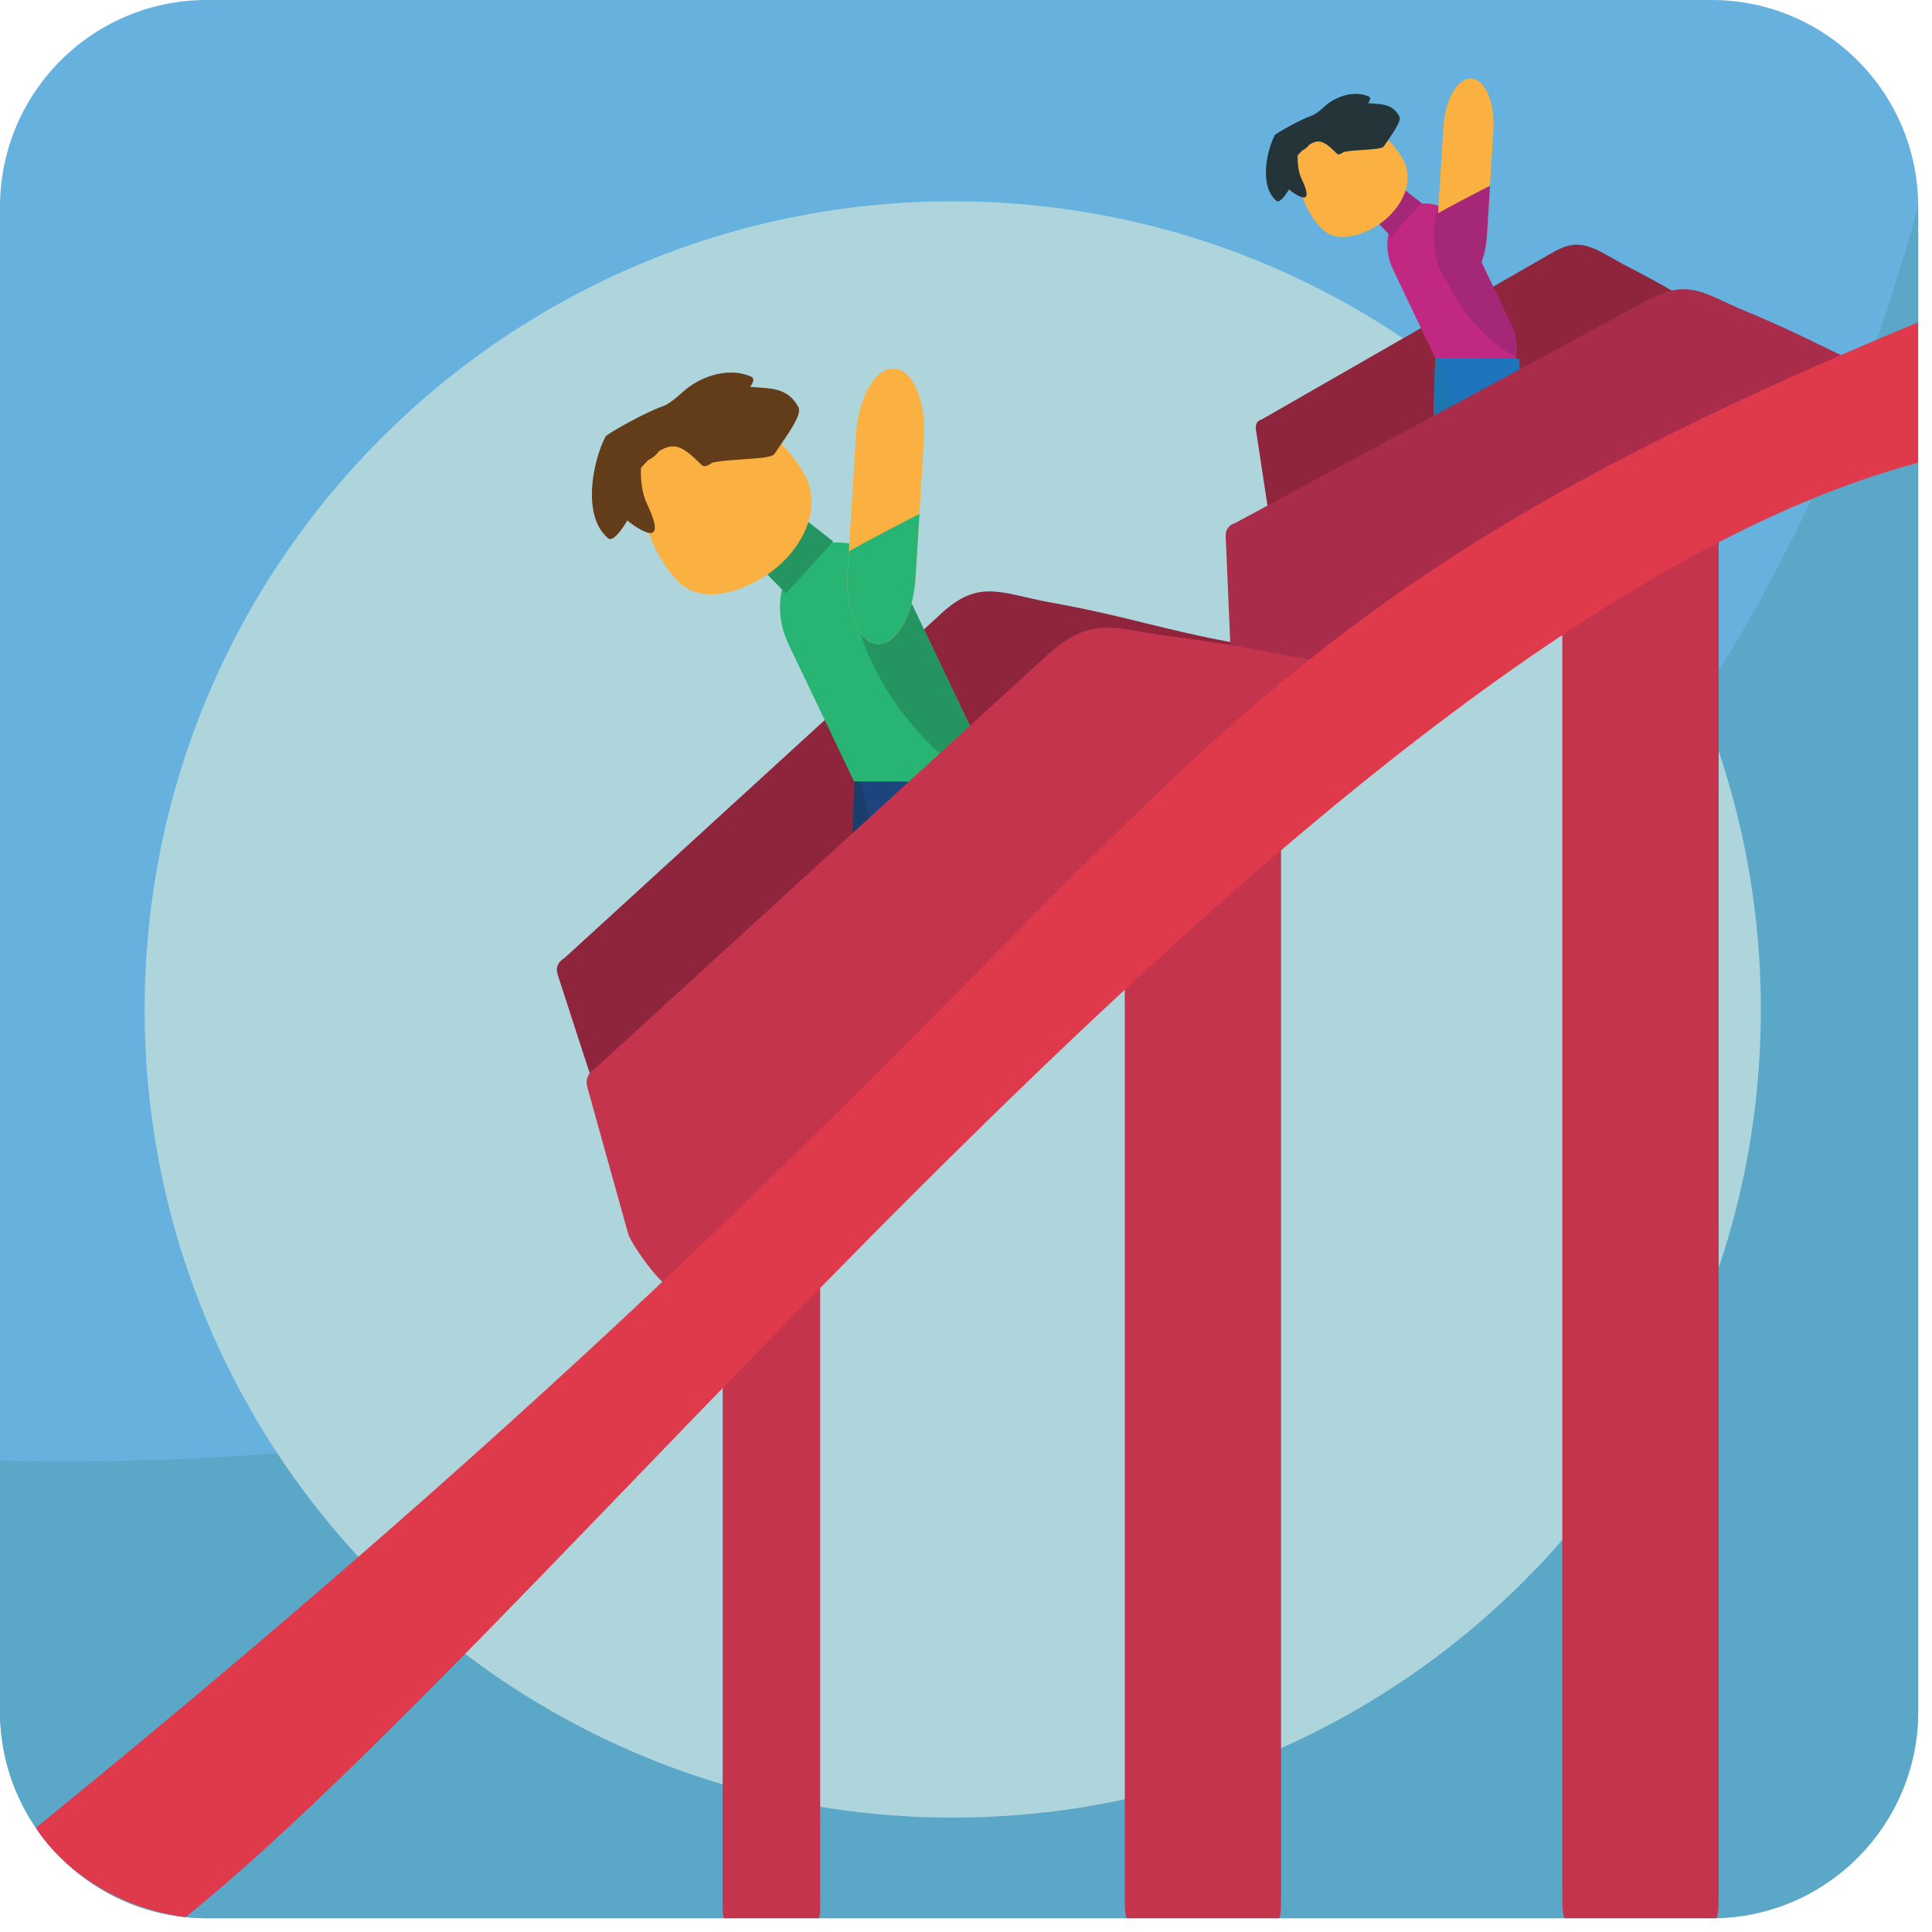 <svg xmlns="http://www.w3.org/2000/svg" viewBox="0 0 64 64" enable-background="new 0 0 64 64"><path fill="#66b1de" d="M63.542,56.689c0,3.786-3.064,6.854-6.847,6.854H6.847C3.068,63.544,0,60.476,0,56.689V6.851
		C0,3.068,3.068,0,6.847,0h49.849c3.782,0,6.847,3.068,6.847,6.851V56.689z"/><path fill="#5ba7c8" d="M0,48.383v8.307c0,3.786,3.068,6.854,6.847,6.854h49.849c3.782,0,6.847-3.068,6.847-6.854V6.849
		C52.694,46.263,13.686,48.761,0,48.383z"/><path fill="#afd5dc" d="m58.33 33.443c0 14.779-11.98 26.767-26.767 26.767-14.783 0-26.771-11.987-26.771-26.767 0-14.784 11.988-26.774 26.771-26.774 14.787 0 26.767 11.99 26.767 26.774"/><path fill="#8e253c" d="m43.03 19.249c5.523-1.931 9.435-5.471 14.958-7.403.271-.098.406-.546.07-.718-1.772-.909-2.35-1.378-4.122-2.288-1.054-.541-1.507-1.046-2.465-.496-3.223 1.847-6.447 3.697-9.672 5.549-.133.037-.229.146-.194.346.171 1.147.351 2.295.526 3.449.032.226.653 1.648.899 1.561"/><g fill="#c5344d"><path d="m51.753 17.513c0 9.24 0 18.472 0 27.715 0 5.873 0 11.756 0 17.63 0 .381.035.686.078.686 1.066 0 2.132 0 3.197 0 .605 0 1.218 0 1.827 0 .043 0 .078-.305.078-.686 0-9.237 0-18.475 0-27.719 0-5.88 0-11.757 0-17.626 0-.203-.008-.363-.02-.468 0-.016 0-.016 0-.016l-.004-.02c-.012-.107-.031-.188-.055-.188-1.066 0-2.128 0-3.193 0-.609 0-1.222 0-1.831 0-.042 0-.077.312-.077.692"/><path d="m37.26 27.928c0 7.151 0 14.295 0 21.446 0 4.544 0 9.1 0 13.639 0 .297.035.531.078.531 1.065 0 2.131 0 3.196 0 .609 0 1.218 0 1.827 0 .043 0 .076-.234.076-.531 0-7.147 0-14.293 0-21.445 0-4.548 0-9.1 0-13.64 0-.156-.006-.277-.018-.363 0 0 0-.001-.004-.016v-.001c-.012-.084-.031-.146-.055-.146-1.065 0-2.127 0-3.193 0-.608 0-1.222 0-1.83 0-.042 0-.077.24-.077.535"/><path d="m23.94 40.892c0 4.55 0 9.09 0 13.641 0 2.889 0 5.783 0 8.676 0 .188.023.336.051.336.664 0 1.327 0 1.991 0 .377 0 .757 0 1.14 0 .023 0 .047-.148.047-.336 0-4.548 0-9.09 0-13.641 0-2.893 0-5.787 0-8.676 0-.098-.004-.176-.012-.229 0-.006 0-.006 0-.006l-.008-.012c-.004-.053-.016-.094-.016-.094-.675 0-1.339 0-2 0-.378 0-.761 0-1.14 0-.026 0-.05.153-.05.341"/></g><path fill="#8e253c" d="m21.495 38.433c7.403-4.88 12.212-11.243 19.609-16.12.363-.24.461-.896-.051-.989-2.678-.49-3.588-.884-6.27-1.37-1.597-.293-2.336-.787-3.575.345-4.173 3.818-8.35 7.631-12.522 11.449-.18.102-.293.289-.211.542.476 1.468.952 2.939 1.437 4.411.094.289 1.253 1.948 1.583 1.73"/><path fill="#28b473" d="m32.19 24.18c.598 1.257.223 2.686-.839 3.191l0 0c-1.058.506-2.405-.104-3-1.36l-2.231-4.672c-.595-1.259-.221-2.686.841-3.193l0 0c1.058-.503 2.404.105 3.01 1.362l2.225 4.672"/><path fill="#249561" d="m32.427 25.835c.09-.527.021-1.108-.238-1.659l-2.225-4.673c-.324-.679-.867-1.159-1.468-1.386-1.074 2.293 1.358 6.454 3.931 7.718"/><path fill="#1c447d" d="m28.22 28.976c.964 0 1.803-.057 2.768-.057.613 0 1.226 0 1.839 0 .039 0-.211-2.627-.211-2.984 0-.025-1.999-.045-2.967-.045-.613 0-1.339 0-1.339 0s-.125 3.086-.09 3.086"/><path fill="#193e6b" d="m28.508 25.89c-.121 0-.203 0-.203 0s-.121 3.086-.086 3.086l1.616-.057c-.738-.831-1.085-1.898-1.327-3.03"/><path fill="#249561" d="m26.04 19.652c.316-.351 1.351-1.483 1.562-1.706.012-.016-1.035-.806-1.167-.925-.012-.008-1.452 1.55-1.452 1.55s1.037 1.097 1.057 1.081"/><path fill="#fbb042" d="m22.777 14.07c-1.261.472-1.959.638-1.694 2.057.205 1.105.574 2.338 1.411 3.158.896.87 2.477.16 3.258-.504.901-.769 1.518-2.045.843-3.166-.816-1.341-2.108-2.179-3.818-1.545"/><path fill="#633d19" d="m24.846 12.813c.105-.133.168-.277.035-.336-.64-.287-1.421-.086-1.987.289-.328.223-.609.585-.984.71-.468.156-1.799.882-1.854.992-.441.858-.773 2.646.089 3.363.203.17.633-.576.637-.599l.004.014c0 0 1.491 1.224.648-.553-.176-.369-.211-.792-.203-1.19.078-.09.16-.178.242-.262.14-.066.261-.162.343-.283.176-.119.363-.186.539-.168.336.035.671.412.902.625.07.064.203.014.328-.086.617-.146 1.936-.092 2.069-.291.484-.714.929-1.308.792-1.556-.374-.682-.96-.602-1.6-.669"/><path fill="#c02881" d="m50.06 10.75c.386.814.144 1.735-.543 2.063l0 0c-.684.324-1.554-.07-1.937-.88l-1.44-3.02c-.386-.812-.145-1.737.539-2.061l0 0c.687-.326 1.558.066 1.944.878l1.437 3.02"/><path fill="#a42778" d="m50.21 11.822c.055-.339.016-.714-.155-1.071l-1.437-3.02c-.211-.439-.559-.75-.945-.896-.698 1.479.875 4.167 2.537 4.983"/><path fill="#1e75bb" d="m47.49 13.852c.625 0 1.164-.037 1.784-.037.395 0 .793 0 1.187 0 .027 0-.133-1.696-.133-1.926 0-.016-1.296-.029-1.916-.029-.395 0-.867 0-.867 0s-.078 1.992-.055 1.992"/><path fill="#1e75af" d="m47.674 11.859c-.074 0-.125 0-.125 0s-.078 1.993-.055 1.993l1.041-.037c-.474-.537-.701-1.228-.861-1.956"/><path fill="#a42778" d="m46.08 7.831c.211-.229.879-.958 1.012-1.101.008-.001-.672-.521-.754-.599l-.937 1 .679.699"/><path fill="#fbb042" d="m43.978 4.224c-.812.303-1.265.412-1.093 1.327.133.716.374 1.511.913 2.038.574.564 1.597.105 2.1-.322.586-.496.984-1.321.547-2.045-.528-.868-1.363-1.408-2.467-.998"/><path fill="#243438" d="m45.32 3.414c.066-.086.105-.178.02-.217-.414-.185-.917-.056-1.284.188-.213.143-.391.377-.633.459-.305.101-1.163.57-1.198.64-.285.554-.5 1.709.059 2.17.133.111.41-.371.41-.371l.004-.008c0 0 .964.792.417-.355-.112-.238-.132-.512-.132-.769.051-.059.104-.113.159-.168.09-.043.168-.104.223-.184.113-.078.234-.121.346-.109.217.023.432.268.584.406.047.041.129.008.21-.059.398-.092 1.25-.059 1.336-.188.312-.46.601-.845.509-1-.243-.44-.619-.389-1.03-.432"/><path fill="#aa2c4b" d="m41.729 23.529c7.632-2.768 13.368-7.282 20.99-10.05.372-.137.614-.675.194-.851-2.205-.914-2.899-1.417-5.113-2.331-1.319-.542-1.839-1.097-3.193-.367-4.57 2.467-9.134 4.934-13.691 7.397-.178.055-.322.193-.314.422.055 1.337.117 2.674.172 4.02.001.262.616 1.889.955 1.761"/><path fill="#c5344d" d="m22.508 42.719c8.721-5.957 14.596-13.424 23.312-19.381.429-.293.581-1.039.004-1.112-3.01-.383-4.02-.765-7.04-1.146-1.804-.225-2.608-.736-4.088.619-4.988 4.56-9.979 9.121-14.966 13.68-.211.127-.351.346-.277.623.453 1.623.902 3.247 1.359 4.877.089.317 1.3 2.113 1.694 1.84"/><path fill="#df394c" d="m63.54 10.678c-28.21 11.695-22.563 17.49-62.35 49.87l4.958 2.961c12.979-10.487 37.892-42.998 57.39-48.18v-.966-3.685"/><path fill="#fbb042" d="m28.357 14.393c.08-1.244.642-2.219 1.267-2.18l0 0c.617.035 1.062 1.073.984 2.318l-.281 4.624c-.074 1.239-.64 2.215-1.261 2.18l0 0c-.621-.039-1.066-1.078-.992-2.323l.283-4.619"/><path fill="#28b473" d="m30.459 17.03c-.207.088-1.772.908-2.338 1.233l-.047.746c-.074 1.245.371 2.284.992 2.323.621.035 1.187-.941 1.261-2.18l.132-2.122"/><path fill="#fbb042" d="m47.814 4.212c.055-.916.469-1.636.929-1.606l0 0c.457.027.785.792.727 1.708l-.207 3.408c-.059.915-.473 1.633-.933 1.608l0 0c-.461-.029-.781-.794-.727-1.712l.211-3.406"/><path fill="#a42778" d="m49.36 6.158c-.16.066-1.37.703-1.812.955l-.035.58c-.059.962.285 1.767.766 1.798.479.025.917-.728.979-1.69l.102-1.643"/><path fill="#df394c" d="m1.19 60.55c0 0 1.413 2.461 4.958 2.961l-.171-1.843-4.787-1.118"/></svg>